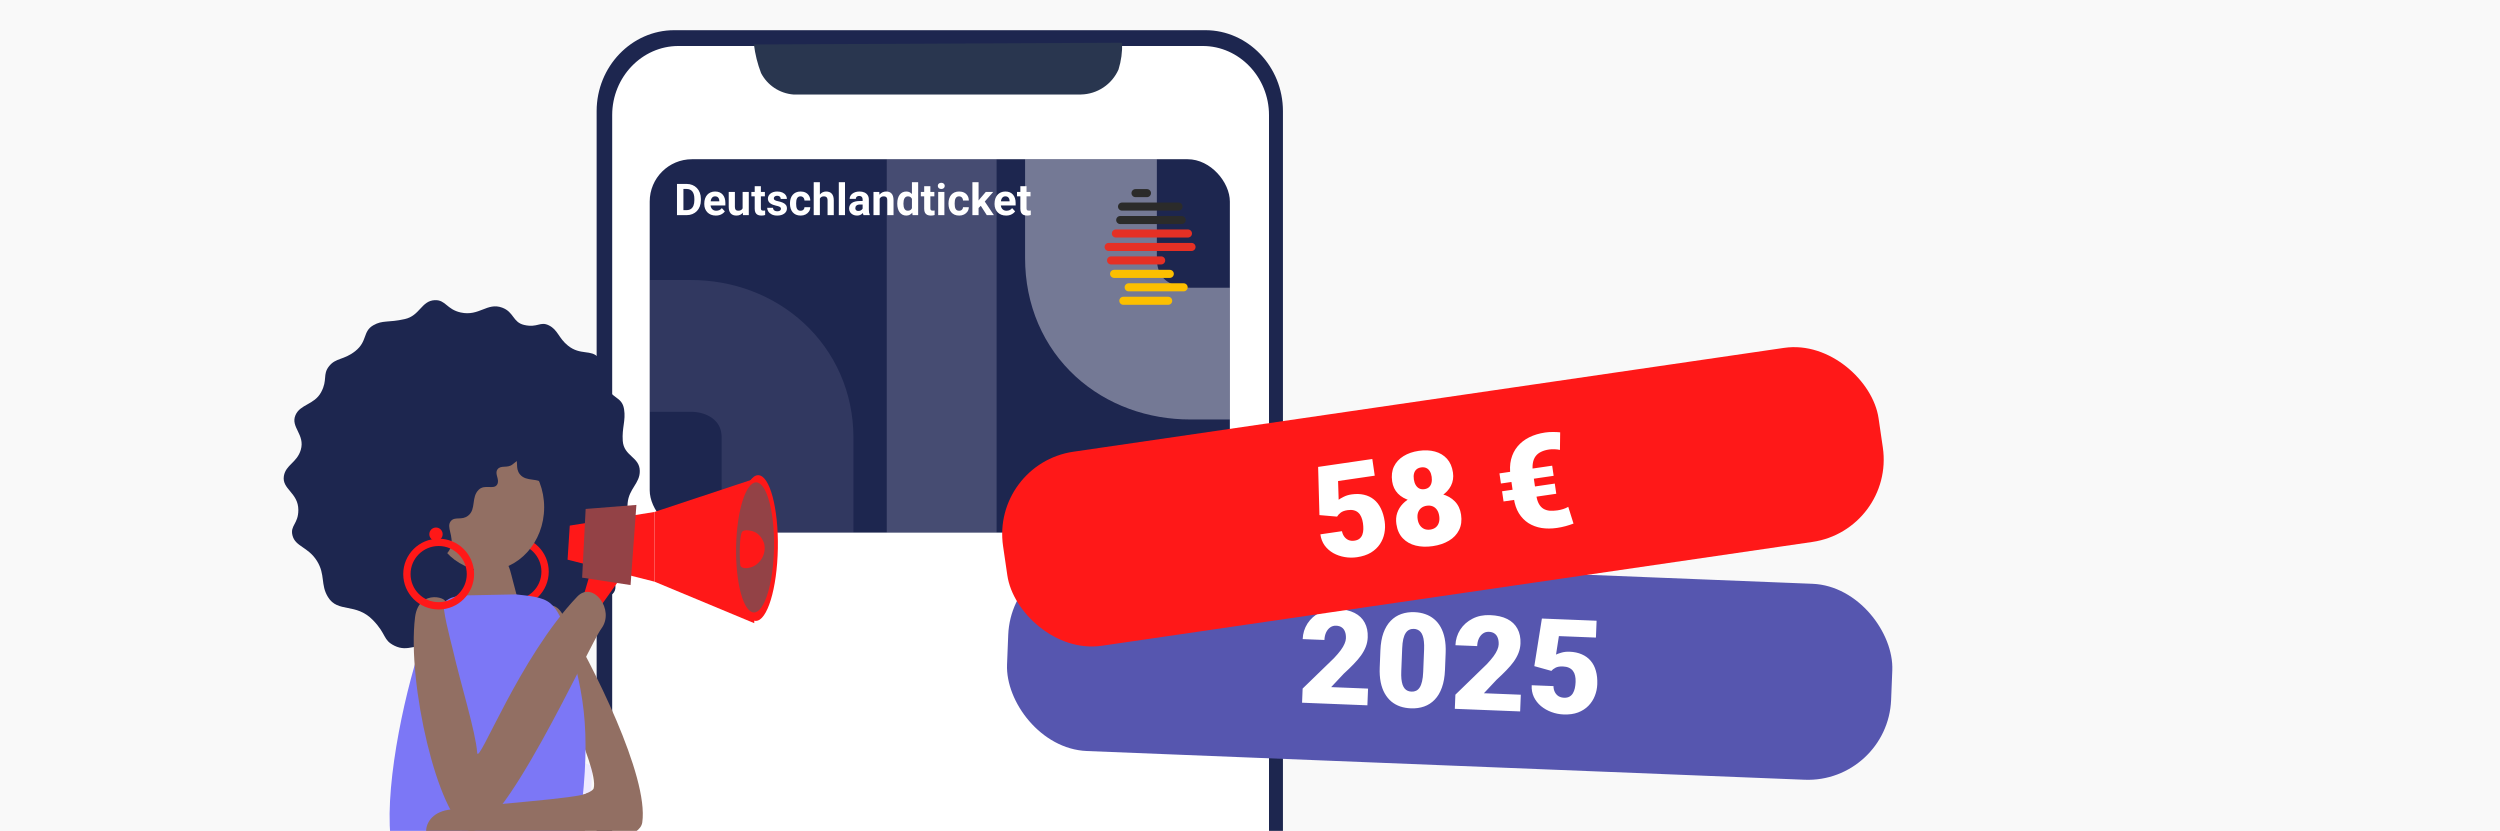 <?xml version="1.0" encoding="utf-8"?>
<svg xmlns="http://www.w3.org/2000/svg" fill="none" height="454" viewBox="0 0 1366 454" width="1366">
<g clip-path="url(#clip0_417_753)">
<rect fill="#C4C4C4" fill-opacity="0.1" height="454" width="1366"/>
<path d="M648.659 16.494H378.341C349.434 16.494 326 39.91 326 68.794V777.051C326 805.935 349.434 829.351 378.341 829.351H648.659C677.566 829.351 701 805.935 701 777.051V68.794C701 39.91 677.566 16.494 648.659 16.494Z" fill="white"/>
<path d="M693.381 782.846C693.381 803.613 677.089 820.601 657.187 820.601H370.693C350.792 820.601 334.5 803.556 334.5 782.846V62.885C334.5 42.118 350.792 25.13 370.693 25.13H657.187C677.089 25.13 693.381 42.175 693.381 62.885V782.846ZM658.609 16.494H368.419C345.106 16.494 326.001 36.38 326.001 60.726V785.147C326.001 809.493 345.106 829.407 368.419 829.407H658.609C681.922 829.407 700.999 809.522 700.999 785.147V60.726C700.999 36.408 681.922 16.494 658.609 16.494Z" fill="#1D264F"/>
<path d="M411.945 24.306C412.604 29.653 413.912 34.9 415.841 39.931C417.546 43.208 420.054 46 423.132 48.047C426.209 50.093 429.757 51.328 433.44 51.635H590.661C595.025 51.542 599.272 50.207 602.902 47.786C606.533 45.366 609.397 41.961 611.16 37.971C612.631 33.239 613.292 28.293 613.12 23.34" fill="#29364F"/>
<g clip-path="url(#clip1_417_753)">
<g clip-path="url(#clip2_417_753)">
<rect fill="#1D264F" height="204" rx="23.116" width="317" x="355" y="87"/>
<path d="M514.532 291L514.532 87" stroke="#EEEAFF" stroke-miterlimit="10" stroke-opacity="0.2" stroke-width="60"/>
<path d="M596.106 87L596.106 141.007C596.106 173.136 620.449 193.206 650.454 193.206H672.516" stroke="#F8F6FF" stroke-miterlimit="10" stroke-opacity="0.4" stroke-width="72"/>
<path d="M430.314 291L430.314 239.132C430.314 209.681 406.62 189 377.415 189L354.936 189" stroke="#E6E1FF" stroke-miterlimit="10" stroke-opacity="0.1" stroke-width="72"/>
<path d="M375.142 117.557H371.427L371.45 114.815H375.142C376.064 114.815 376.841 114.608 377.474 114.193C378.107 113.772 378.583 113.158 378.903 112.354C379.232 111.549 379.396 110.576 379.396 109.436L379.396 108.604C379.396 107.729 379.302 106.959 379.114 106.295C378.935 105.631 378.665 105.072 378.306 104.619C377.946 104.166 377.505 103.826 376.982 103.6C376.458 103.365 375.857 103.248 375.177 103.248H371.357L371.357 100.494H375.177C376.318 100.494 377.36 100.69 378.306 101.08C379.259 101.463 380.083 102.014 380.778 102.733C381.474 103.451 382.009 104.311 382.384 105.311C382.767 106.303 382.958 107.408 382.958 108.627L382.958 109.436C382.958 110.647 382.767 111.752 382.384 112.752C382.009 113.752 381.474 114.611 380.778 115.33C380.091 116.041 379.267 116.592 378.306 116.983C377.353 117.365 376.298 117.557 375.142 117.557ZM373.419 100.494L373.419 117.557H369.903L369.903 100.494H373.419ZM391.138 117.791C390.153 117.791 389.271 117.635 388.489 117.322C387.708 117.002 387.044 116.561 386.497 115.998C385.958 115.436 385.544 114.783 385.255 114.041C384.966 113.291 384.821 112.494 384.821 111.65L384.821 111.182C384.821 110.221 384.958 109.342 385.232 108.545C385.505 107.748 385.896 107.057 386.403 106.471C386.919 105.885 387.544 105.436 388.278 105.123C389.013 104.803 389.841 104.643 390.763 104.643C391.661 104.643 392.458 104.791 393.153 105.088C393.849 105.385 394.431 105.807 394.9 106.354C395.376 106.9 395.735 107.557 395.978 108.322C396.22 109.08 396.341 109.924 396.341 110.854L396.341 112.26H386.263L386.263 110.01H393.025L393.025 109.752C393.025 109.283 392.939 108.865 392.767 108.498C392.603 108.123 392.353 107.826 392.017 107.608C391.681 107.389 391.251 107.279 390.728 107.279C390.282 107.279 389.9 107.377 389.579 107.572C389.259 107.768 388.997 108.041 388.794 108.393C388.599 108.744 388.45 109.158 388.349 109.635C388.255 110.104 388.208 110.619 388.208 111.182L388.208 111.65C388.208 112.158 388.278 112.627 388.419 113.057C388.568 113.486 388.775 113.858 389.04 114.17C389.314 114.483 389.642 114.725 390.025 114.897C390.415 115.068 390.857 115.154 391.349 115.154C391.958 115.154 392.525 115.037 393.048 114.803C393.579 114.561 394.036 114.197 394.419 113.713L396.06 115.494C395.794 115.877 395.431 116.244 394.97 116.596C394.517 116.947 393.97 117.236 393.329 117.463C392.689 117.682 391.958 117.791 391.138 117.791ZM405.763 114.522L405.763 104.877H409.138L409.138 117.557H405.962L405.763 114.522ZM406.138 111.92L407.134 111.897C407.134 112.74 407.036 113.525 406.841 114.252C406.646 114.971 406.353 115.596 405.962 116.127C405.571 116.65 405.079 117.061 404.485 117.358C403.892 117.647 403.193 117.791 402.388 117.791C401.771 117.791 401.2 117.705 400.677 117.533C400.161 117.354 399.716 117.076 399.341 116.701C398.974 116.318 398.685 115.83 398.474 115.236C398.271 114.635 398.169 113.912 398.169 113.068L398.169 104.877H401.544L401.544 113.092C401.544 113.467 401.587 113.783 401.673 114.041C401.767 114.299 401.896 114.51 402.06 114.674C402.224 114.838 402.415 114.955 402.634 115.025C402.86 115.096 403.11 115.131 403.384 115.131C404.079 115.131 404.626 114.99 405.025 114.709C405.431 114.428 405.716 114.045 405.88 113.561C406.052 113.068 406.138 112.522 406.138 111.92ZM417.927 104.877L417.927 107.268H410.544L410.544 104.877H417.927ZM412.372 101.748H415.747L415.747 113.736C415.747 114.104 415.794 114.385 415.888 114.58C415.989 114.775 416.138 114.912 416.333 114.99C416.528 115.061 416.775 115.096 417.071 115.096C417.282 115.096 417.47 115.088 417.634 115.072C417.806 115.049 417.95 115.025 418.068 115.002L418.079 117.486C417.79 117.58 417.478 117.654 417.142 117.709C416.806 117.764 416.435 117.791 416.028 117.791C415.286 117.791 414.638 117.67 414.083 117.428C413.536 117.178 413.114 116.779 412.818 116.233C412.521 115.686 412.372 114.967 412.372 114.076L412.372 101.748ZM426.704 114.053C426.704 113.811 426.634 113.592 426.493 113.397C426.353 113.201 426.091 113.022 425.708 112.858C425.333 112.686 424.79 112.529 424.079 112.389C423.439 112.248 422.841 112.072 422.286 111.861C421.739 111.643 421.263 111.381 420.857 111.076C420.458 110.772 420.146 110.412 419.919 109.998C419.693 109.576 419.579 109.096 419.579 108.557C419.579 108.025 419.693 107.525 419.919 107.057C420.153 106.588 420.485 106.174 420.915 105.815C421.353 105.447 421.884 105.162 422.509 104.959C423.142 104.748 423.853 104.643 424.642 104.643C425.743 104.643 426.689 104.818 427.478 105.17C428.275 105.522 428.884 106.006 429.306 106.623C429.735 107.233 429.95 107.928 429.95 108.709H426.575C426.575 108.381 426.505 108.088 426.364 107.83C426.232 107.565 426.021 107.358 425.732 107.209C425.45 107.053 425.083 106.975 424.63 106.975C424.255 106.975 423.931 107.041 423.657 107.174C423.384 107.299 423.173 107.471 423.025 107.69C422.884 107.9 422.814 108.135 422.814 108.393C422.814 108.588 422.853 108.764 422.931 108.92C423.017 109.068 423.153 109.205 423.341 109.33C423.528 109.455 423.771 109.572 424.068 109.682C424.372 109.783 424.747 109.877 425.193 109.963C426.107 110.15 426.923 110.397 427.642 110.701C428.36 110.998 428.931 111.404 429.353 111.92C429.775 112.428 429.985 113.096 429.985 113.924C429.985 114.486 429.86 115.002 429.61 115.471C429.36 115.94 429.001 116.35 428.532 116.701C428.064 117.045 427.501 117.315 426.845 117.51C426.196 117.697 425.466 117.791 424.653 117.791C423.474 117.791 422.474 117.58 421.653 117.158C420.841 116.736 420.224 116.201 419.802 115.553C419.388 114.897 419.181 114.225 419.181 113.537H422.38C422.396 113.998 422.513 114.369 422.732 114.65C422.958 114.932 423.243 115.135 423.587 115.26C423.939 115.385 424.318 115.447 424.724 115.447C425.161 115.447 425.525 115.389 425.814 115.272C426.103 115.147 426.321 114.983 426.47 114.779C426.626 114.568 426.704 114.326 426.704 114.053ZM437.415 115.154C437.829 115.154 438.196 115.076 438.517 114.92C438.837 114.756 439.087 114.529 439.267 114.24C439.454 113.943 439.552 113.596 439.56 113.197H442.735C442.728 114.088 442.489 114.881 442.021 115.576C441.552 116.264 440.923 116.807 440.134 117.205C439.345 117.596 438.462 117.791 437.485 117.791C436.501 117.791 435.642 117.627 434.907 117.299C434.181 116.971 433.575 116.518 433.091 115.94C432.607 115.354 432.243 114.674 432.001 113.9C431.759 113.119 431.638 112.283 431.638 111.393L431.638 111.053C431.638 110.154 431.759 109.318 432.001 108.545C432.243 107.764 432.607 107.084 433.091 106.506C433.575 105.92 434.181 105.463 434.907 105.135C435.634 104.807 436.485 104.643 437.462 104.643C438.501 104.643 439.411 104.842 440.193 105.24C440.982 105.639 441.599 106.209 442.044 106.951C442.497 107.686 442.728 108.557 442.735 109.565H439.56C439.552 109.143 439.462 108.76 439.29 108.416C439.126 108.072 438.884 107.799 438.564 107.596C438.251 107.385 437.864 107.279 437.403 107.279C436.911 107.279 436.509 107.385 436.196 107.596C435.884 107.799 435.642 108.08 435.47 108.44C435.298 108.791 435.177 109.193 435.107 109.647C435.044 110.092 435.013 110.561 435.013 111.053L435.013 111.393C435.013 111.885 435.044 112.358 435.107 112.811C435.169 113.264 435.286 113.666 435.458 114.018C435.638 114.369 435.884 114.647 436.196 114.85C436.509 115.053 436.915 115.154 437.415 115.154ZM447.985 99.557L447.985 117.557H444.61L444.61 99.557H447.985ZM447.505 110.772H446.579C446.587 109.889 446.704 109.076 446.931 108.334C447.157 107.584 447.482 106.936 447.903 106.389C448.325 105.834 448.829 105.404 449.415 105.1C450.009 104.795 450.665 104.643 451.384 104.643C452.009 104.643 452.575 104.733 453.083 104.912C453.599 105.084 454.04 105.365 454.407 105.756C454.782 106.139 455.071 106.643 455.275 107.268C455.478 107.893 455.579 108.65 455.579 109.541L455.579 117.557H452.181L452.181 109.518C452.181 108.955 452.099 108.514 451.935 108.193C451.778 107.865 451.548 107.635 451.243 107.502C450.946 107.361 450.579 107.291 450.142 107.291C449.657 107.291 449.243 107.381 448.9 107.561C448.564 107.74 448.294 107.99 448.091 108.311C447.888 108.623 447.739 108.99 447.646 109.412C447.552 109.834 447.505 110.287 447.505 110.772ZM461.708 99.557L461.708 117.557L458.321 117.557L458.321 99.557H461.708ZM471.341 114.697L471.341 109.049C471.341 108.643 471.275 108.295 471.142 108.006C471.009 107.709 470.802 107.479 470.521 107.315C470.247 107.15 469.892 107.068 469.454 107.068C469.079 107.068 468.755 107.135 468.482 107.268C468.208 107.393 467.997 107.576 467.849 107.818C467.7 108.053 467.626 108.33 467.626 108.65H464.251C464.251 108.111 464.376 107.6 464.626 107.115C464.876 106.631 465.239 106.205 465.716 105.838C466.193 105.463 466.759 105.17 467.415 104.959C468.079 104.748 468.821 104.643 469.642 104.643C470.626 104.643 471.501 104.807 472.267 105.135C473.032 105.463 473.634 105.955 474.071 106.611C474.517 107.268 474.739 108.088 474.739 109.072L474.739 114.498C474.739 115.193 474.782 115.764 474.868 116.209C474.954 116.647 475.079 117.029 475.243 117.358L475.243 117.557H471.833C471.669 117.213 471.544 116.783 471.458 116.268C471.38 115.744 471.341 115.221 471.341 114.697ZM471.786 109.834L471.81 111.744H469.923C469.478 111.744 469.091 111.795 468.763 111.897C468.435 111.998 468.165 112.143 467.954 112.33C467.743 112.51 467.587 112.721 467.485 112.963C467.392 113.205 467.345 113.471 467.345 113.76C467.345 114.049 467.411 114.311 467.544 114.545C467.677 114.772 467.868 114.951 468.118 115.084C468.368 115.209 468.661 115.272 468.997 115.272C469.505 115.272 469.946 115.17 470.321 114.967C470.696 114.764 470.985 114.514 471.189 114.217C471.4 113.92 471.509 113.639 471.517 113.373L472.407 114.803C472.282 115.123 472.11 115.455 471.892 115.799C471.681 116.143 471.411 116.467 471.083 116.772C470.755 117.068 470.36 117.315 469.9 117.51C469.439 117.697 468.892 117.791 468.259 117.791C467.454 117.791 466.724 117.631 466.068 117.311C465.419 116.983 464.903 116.533 464.521 115.963C464.146 115.385 463.958 114.729 463.958 113.994C463.958 113.33 464.083 112.74 464.333 112.225C464.583 111.709 464.95 111.275 465.435 110.924C465.927 110.565 466.54 110.295 467.275 110.115C468.009 109.928 468.86 109.834 469.829 109.834H471.786ZM480.646 107.584L480.646 117.557H477.271L477.271 104.877H480.435L480.646 107.584ZM480.153 110.772H479.239C479.239 109.834 479.36 108.99 479.603 108.24C479.845 107.483 480.185 106.838 480.622 106.307C481.06 105.768 481.579 105.358 482.181 105.076C482.79 104.787 483.47 104.643 484.22 104.643C484.814 104.643 485.357 104.729 485.849 104.9C486.341 105.072 486.763 105.346 487.114 105.721C487.474 106.096 487.747 106.592 487.935 107.209C488.13 107.826 488.228 108.58 488.228 109.471L488.228 117.557H484.829L484.829 109.459C484.829 108.897 484.751 108.459 484.595 108.147C484.439 107.834 484.208 107.615 483.903 107.49C483.607 107.358 483.239 107.291 482.802 107.291C482.349 107.291 481.954 107.381 481.618 107.561C481.29 107.74 481.017 107.99 480.798 108.311C480.587 108.623 480.427 108.99 480.318 109.412C480.208 109.834 480.153 110.287 480.153 110.772ZM498.282 114.791L498.282 99.557H501.681L501.681 117.557H498.622L498.282 114.791ZM490.267 111.369L490.267 111.123C490.267 110.154 490.376 109.275 490.595 108.486C490.814 107.69 491.134 107.006 491.556 106.436C491.978 105.865 492.497 105.424 493.114 105.111C493.732 104.799 494.435 104.643 495.224 104.643C495.966 104.643 496.614 104.799 497.169 105.111C497.732 105.424 498.208 105.869 498.599 106.447C498.997 107.018 499.318 107.693 499.56 108.475C499.802 109.248 499.978 110.096 500.087 111.018L500.087 111.557C499.978 112.44 499.802 113.26 499.56 114.018C499.318 114.775 498.997 115.44 498.599 116.01C498.208 116.572 497.732 117.01 497.169 117.322C496.607 117.635 495.95 117.791 495.2 117.791C494.411 117.791 493.708 117.631 493.091 117.311C492.482 116.99 491.966 116.541 491.544 115.963C491.13 115.385 490.814 114.705 490.595 113.924C490.376 113.143 490.267 112.291 490.267 111.369ZM493.642 111.123L493.642 111.369C493.642 111.893 493.681 112.381 493.759 112.834C493.845 113.287 493.982 113.69 494.169 114.041C494.364 114.385 494.614 114.654 494.919 114.85C495.232 115.037 495.61 115.131 496.056 115.131C496.634 115.131 497.11 115.002 497.485 114.744C497.86 114.479 498.146 114.115 498.341 113.654C498.544 113.193 498.661 112.662 498.693 112.061L498.693 110.525C498.669 110.033 498.599 109.592 498.482 109.201C498.372 108.803 498.208 108.463 497.989 108.182C497.778 107.9 497.513 107.682 497.193 107.525C496.88 107.369 496.509 107.291 496.079 107.291C495.642 107.291 495.267 107.393 494.954 107.596C494.642 107.791 494.388 108.061 494.193 108.404C494.005 108.748 493.864 109.154 493.771 109.623C493.685 110.084 493.642 110.584 493.642 111.123ZM510.528 104.877L510.528 107.268H503.146L503.146 104.877H510.528ZM504.974 101.748H508.349L508.349 113.736C508.349 114.104 508.396 114.385 508.489 114.58C508.591 114.775 508.739 114.912 508.935 114.99C509.13 115.061 509.376 115.096 509.673 115.096C509.884 115.096 510.071 115.088 510.235 115.072C510.407 115.049 510.552 115.025 510.669 115.002L510.681 117.486C510.392 117.58 510.079 117.654 509.743 117.709C509.407 117.764 509.036 117.791 508.63 117.791C507.888 117.791 507.239 117.67 506.685 117.428C506.138 117.178 505.716 116.779 505.419 116.233C505.122 115.686 504.974 114.967 504.974 114.076L504.974 101.748ZM516.013 104.877L516.013 117.557H512.626L512.626 104.877H516.013ZM512.415 101.572C512.415 101.08 512.587 100.674 512.931 100.354C513.275 100.033 513.735 99.873 514.314 99.873C514.884 99.873 515.341 100.033 515.685 100.354C516.036 100.674 516.212 101.08 516.212 101.572C516.212 102.065 516.036 102.471 515.685 102.791C515.341 103.111 514.884 103.272 514.314 103.272C513.735 103.272 513.275 103.111 512.931 102.791C512.587 102.471 512.415 102.065 512.415 101.572ZM524.04 115.154C524.454 115.154 524.821 115.076 525.142 114.92C525.462 114.756 525.712 114.529 525.892 114.24C526.079 113.943 526.177 113.596 526.185 113.197H529.36C529.353 114.088 529.114 114.881 528.646 115.576C528.177 116.264 527.548 116.807 526.759 117.205C525.97 117.596 525.087 117.791 524.11 117.791C523.126 117.791 522.267 117.627 521.532 117.299C520.806 116.971 520.2 116.518 519.716 115.94C519.232 115.354 518.868 114.674 518.626 113.9C518.384 113.119 518.263 112.283 518.263 111.393L518.263 111.053C518.263 110.154 518.384 109.318 518.626 108.545C518.868 107.764 519.232 107.084 519.716 106.506C520.2 105.92 520.806 105.463 521.532 105.135C522.259 104.807 523.11 104.643 524.087 104.643C525.126 104.643 526.036 104.842 526.818 105.24C527.607 105.639 528.224 106.209 528.669 106.951C529.122 107.686 529.353 108.557 529.36 109.565H526.185C526.177 109.143 526.087 108.76 525.915 108.416C525.751 108.072 525.509 107.799 525.189 107.596C524.876 107.385 524.489 107.279 524.028 107.279C523.536 107.279 523.134 107.385 522.821 107.596C522.509 107.799 522.267 108.08 522.095 108.44C521.923 108.791 521.802 109.193 521.732 109.647C521.669 110.092 521.638 110.561 521.638 111.053L521.638 111.393C521.638 111.885 521.669 112.358 521.732 112.811C521.794 113.264 521.911 113.666 522.083 114.018C522.263 114.369 522.509 114.647 522.821 114.85C523.134 115.053 523.54 115.154 524.04 115.154ZM534.693 99.545L534.693 117.557H531.318L531.318 99.545L534.693 99.545ZM542.685 104.877L537.177 111.158L534.224 114.147L532.993 111.709L535.337 108.733L538.63 104.877H542.685ZM539.181 117.557L535.431 111.697L537.763 109.658L543.071 117.557L539.181 117.557ZM549.739 117.791C548.755 117.791 547.872 117.635 547.091 117.322C546.31 117.002 545.646 116.561 545.099 115.998C544.56 115.436 544.146 114.783 543.857 114.041C543.568 113.291 543.423 112.494 543.423 111.65L543.423 111.182C543.423 110.221 543.56 109.342 543.833 108.545C544.107 107.748 544.497 107.057 545.005 106.471C545.521 105.885 546.146 105.436 546.88 105.123C547.614 104.803 548.443 104.643 549.364 104.643C550.263 104.643 551.06 104.791 551.755 105.088C552.45 105.385 553.032 105.807 553.501 106.354C553.978 106.9 554.337 107.557 554.579 108.322C554.821 109.08 554.943 109.924 554.943 110.854L554.943 112.26H544.864L544.864 110.01H551.626L551.626 109.752C551.626 109.283 551.54 108.865 551.368 108.498C551.204 108.123 550.954 107.826 550.618 107.608C550.282 107.389 549.853 107.279 549.329 107.279C548.884 107.279 548.501 107.377 548.181 107.572C547.86 107.768 547.599 108.041 547.396 108.393C547.2 108.744 547.052 109.158 546.95 109.635C546.857 110.104 546.81 110.619 546.81 111.182L546.81 111.65C546.81 112.158 546.88 112.627 547.021 113.057C547.169 113.486 547.376 113.858 547.642 114.17C547.915 114.483 548.243 114.725 548.626 114.897C549.017 115.068 549.458 115.154 549.95 115.154C550.56 115.154 551.126 115.037 551.65 114.803C552.181 114.561 552.638 114.197 553.021 113.713L554.661 115.494C554.396 115.877 554.032 116.244 553.571 116.596C553.118 116.947 552.571 117.236 551.931 117.463C551.29 117.682 550.56 117.791 549.739 117.791ZM563.075 104.877L563.075 107.268H555.693L555.693 104.877H563.075ZM557.521 101.748H560.896L560.896 113.736C560.896 114.104 560.943 114.385 561.036 114.58C561.138 114.775 561.286 114.912 561.482 114.99C561.677 115.061 561.923 115.096 562.22 115.096C562.431 115.096 562.618 115.088 562.782 115.072C562.954 115.049 563.099 115.025 563.216 115.002L563.228 117.486C562.939 117.58 562.626 117.654 562.29 117.709C561.954 117.764 561.583 117.791 561.177 117.791C560.435 117.791 559.786 117.67 559.232 117.428C558.685 117.178 558.263 116.779 557.966 116.233C557.669 115.686 557.521 114.967 557.521 114.076L557.521 101.748Z" fill="white"/>
</g>
<path d="M645.663 122.437H612.093C610.87 122.437 609.878 121.449 609.878 120.231C609.878 119.013 610.87 118.025 612.093 118.025H645.663C646.887 118.025 647.879 119.013 647.879 120.231C647.879 121.449 646.887 122.437 645.663 122.437Z" fill="#2B2B2A"/>
<path d="M643.935 115.084H613.086C611.861 115.084 610.87 114.096 610.87 112.878C610.87 111.66 611.861 110.672 613.086 110.672H643.935C645.159 110.672 646.151 111.66 646.151 112.878C646.151 114.096 645.159 115.084 643.935 115.084Z" fill="#2B2B2A"/>
<path d="M626.685 107.731H620.454C619.229 107.731 618.238 106.744 618.238 105.526C618.238 104.307 619.229 103.32 620.454 103.32H626.685C627.909 103.32 628.901 104.307 628.901 105.526C628.901 106.744 627.909 107.731 626.685 107.731Z" fill="#2B2B2A"/>
<path d="M638.277 166.554H613.812C612.588 166.554 611.597 165.567 611.597 164.349C611.597 163.13 612.588 162.143 613.812 162.143H638.277C639.501 162.143 640.493 163.13 640.493 164.349C640.493 165.567 639.501 166.554 638.277 166.554Z" fill="#FCBF00"/>
<path d="M646.727 159.198H616.714C615.491 159.198 614.499 158.211 614.499 156.992C614.499 155.774 615.491 154.787 616.714 154.787H646.727C647.951 154.787 648.942 155.774 648.942 156.992C648.942 158.211 647.951 159.198 646.727 159.198Z" fill="#FCBF00"/>
<path d="M639.166 151.847H608.756C607.533 151.847 606.541 150.86 606.541 149.642C606.541 148.423 607.533 147.436 608.756 147.436H639.166C640.39 147.436 641.382 148.423 641.382 149.642C641.382 150.86 640.39 151.847 639.166 151.847Z" fill="#FCBF00"/>
<path d="M634.449 144.495H607.089C605.865 144.495 604.874 143.507 604.874 142.289C604.874 141.071 605.865 140.083 607.089 140.083H634.449C635.673 140.083 636.664 141.071 636.664 142.289C636.664 143.507 635.673 144.495 634.449 144.495Z" fill="#E53025"/>
<path d="M651.042 137.142H605.763C604.539 137.142 603.548 136.154 603.548 134.936C603.548 133.718 604.539 132.73 605.763 132.73H651.042C652.265 132.73 653.257 133.718 653.257 134.936C653.257 136.154 652.265 137.142 651.042 137.142Z" fill="#E53025"/>
<path d="M649.087 129.789H609.725C608.502 129.789 607.51 128.802 607.51 127.584C607.51 126.365 608.502 125.378 609.725 125.378H649.087C650.31 125.378 651.302 126.365 651.302 127.584C651.302 128.802 650.31 129.789 649.087 129.789Z" fill="#E53025"/>
</g>
<path d="M321.546 456.951C322.185 446.731 323.807 420.165 323.488 418.996C322.065 413.906 237.677 405.48 236.055 411.022C233.235 420.631 229.964 446.798 230.815 456.964C231.161 461.057 321.374 459.782 321.546 456.951Z" fill="#EEEAFF"/>
<path d="M240.232 351.937C227.185 351.592 222.941 356.429 215.6 352.854C209.083 349.665 211.424 346.767 203.843 338.9C194.374 329.092 184.624 335.086 179.198 326.208C175.035 319.431 177.868 314.075 173.213 306.54C168.345 298.726 161.404 298.752 159.821 292.599C158.398 287.111 163.026 286.313 163.012 278.672C163.012 269.143 153.889 267.309 155.113 260.066C156.164 253.94 162.267 252.797 164.342 245.82C166.829 237.434 158.637 233.421 161.43 226.883C164.01 220.836 171.71 221.208 175.434 214.35C179.158 207.493 176.113 204.702 179.824 200.064C183.535 195.426 187.804 196.821 194.081 191.878C200.917 186.456 198.071 181.14 203.962 177.738C209.123 174.774 212.035 176.409 221.146 174.349C229.445 172.528 230.217 164.329 237.572 164.01C243.503 163.744 244.022 169.046 251.763 170.748C261.884 172.967 266.193 165.06 274.372 168.09C280.836 170.455 280.131 176.063 286.342 177.538C293.896 179.293 295.067 175.346 299.974 177.817C304.882 180.289 305.147 184.701 310.374 188.888C317.104 194.296 323.102 190.815 326.92 195.36C330.205 199.267 327.81 201.3 330.656 209.447C333.742 218.298 339.807 216.198 340.991 223.6C341.988 229.793 339.78 233.713 340.273 240.876C340.858 249.342 349.489 249.594 349.582 257.289C349.715 264.107 343.611 266.937 342.933 274.964C342.161 283.483 347.175 284.838 345.22 290.406C343.185 296.201 336.774 296.427 333.316 303.085C329.712 310.035 339.036 318.248 335.458 323.644C331.88 329.039 321.905 323.112 315.694 329.053C309.483 334.993 314.963 345.704 309.284 349.598C303.964 353.226 297.819 344.987 288.47 347.432C278.149 350.09 276.899 356.137 267.829 358.369C257.588 360.828 254.862 352.336 240.232 351.937Z" fill="#1D264F"/>
<path d="M280.476 329.69C270.89 329.69 263.12 321.926 263.12 312.347C263.12 302.769 270.89 295.005 280.476 295.005C290.062 295.005 297.832 302.769 297.832 312.347C297.832 321.926 290.062 329.69 280.476 329.69Z" stroke="#FF1818" stroke-miterlimit="10" stroke-width="4"/>
<path d="M279.013 294.194C277.001 294.194 275.369 292.564 275.369 290.553C275.369 288.542 277.001 286.911 279.013 286.911C281.026 286.911 282.657 288.542 282.657 290.553C282.657 292.564 281.026 294.194 279.013 294.194Z" fill="#FF1818"/>
<path d="M265.966 311.803C248.646 311.803 234.605 296.303 234.605 277.183C234.605 258.064 248.646 242.564 265.966 242.564C283.286 242.564 297.327 258.064 297.327 277.183C297.327 296.303 283.286 311.803 265.966 311.803Z" fill="#926F63"/>
<path d="M248.636 334.794C256.922 325.092 256.616 314.593 260.606 306.327C261.324 304.839 271.818 305.836 275.476 307.098C278.708 308.214 278.282 310.792 283.283 328.879C284.054 331.657 286.115 337.199 287.073 340.707" fill="#926F63"/>
<path d="M292.766 347.326C289.148 338.023 299.948 323.139 307.396 335.631C324.06 363.685 354.569 424.166 350.938 449.363C348.651 465.31 280.663 462.36 264.238 462.36C248.038 462.36 248.038 443.981 266.618 444.087C284.014 444.193 323.182 435.329 324.392 430.731C327.411 419.196 299.841 365.532 292.766 347.326Z" fill="#926F63"/>
<path d="M254.754 325.331C248.769 325.996 244.659 325.438 239.526 332.973C236.289 337.387 233.676 342.226 231.759 347.352C222.329 373.081 210.32 426.146 213.352 456.951L315.761 457.163C323.435 402.676 320.096 381.493 309.469 346.395C309.11 345.199 306.676 334.767 300.731 329.69C296.249 325.85 288.389 325.624 282.019 324.773L254.754 325.331Z" fill="#7C77F6"/>
<path d="M257.641 236.318C257.029 240.185 261.883 248.093 266.857 249.608C273.015 251.455 277.684 246.95 281.009 249.608C283.789 251.867 281.195 255.614 284.068 259.163C287.645 263.575 294.042 260.625 298.205 264.89C301.331 268.093 298.205 272.97 300.865 274.818C303.525 276.665 306.809 273.276 309.323 275.11C311.837 276.944 309.788 280.426 311.983 283.27C314.177 286.114 318.008 291.244 321.506 290.141C328.98 287.669 337.465 267.96 336.973 259.575C336.002 242.524 315.601 225.022 298.218 221.62C280.835 218.218 258.758 229.208 257.641 236.318Z" fill="#1D264F"/>
<path d="M233.009 308.121C236.866 308.733 244.779 303.869 246.308 298.898C248.157 292.745 243.649 288.081 246.308 284.758C248.556 281.981 252.321 284.572 255.859 281.702C260.287 278.127 257.321 271.735 261.59 267.575C264.809 264.452 269.677 267.655 271.539 264.917C273.401 262.179 269.996 258.977 271.831 256.465C273.667 253.953 277.151 256 279.984 253.807C282.817 251.614 287.963 247.787 286.873 244.292C284.399 236.823 264.662 228.344 256.283 228.836C239.206 229.806 221.705 250.192 218.287 267.562C214.869 284.931 225.88 307.058 233.009 308.121Z" fill="#1D264F"/>
<path d="M238.223 295.523C236.21 295.523 234.579 293.893 234.579 291.882C234.579 289.87 236.21 288.24 238.223 288.24C240.235 288.24 241.867 289.87 241.867 291.882C241.867 293.893 240.235 295.523 238.223 295.523Z" fill="#FF1818"/>
<path d="M319.272 457.841C295.452 462.107 265.036 464.26 248.65 465.496C229.472 466.945 227.183 445.416 244.859 442.492C262.016 439.648 317.756 436.392 321.254 433.189" fill="#926F63"/>
<path d="M338.916 316.082L323.74 337.451L316.811 332.468L322.144 314.354L338.916 316.082Z" fill="#FF1818"/>
<path d="M413.514 261.196L357.642 279.722V317.823L412.118 340.508" fill="#FF1818"/>
<path d="M412.898 339.264C406.597 339.152 401.806 321.238 402.198 299.252C402.59 277.266 408.016 259.533 414.317 259.646C420.618 259.758 425.409 277.672 425.017 299.658C424.625 321.644 419.199 339.376 412.898 339.264Z" fill="#FF1818"/>
<path d="M411.93 334.648C406.209 334.546 401.855 318.55 402.204 298.92C402.554 279.289 407.476 263.458 413.197 263.56C418.918 263.662 423.272 279.658 422.922 299.288C422.573 318.918 417.651 334.75 411.93 334.648Z" fill="#934246"/>
<path d="M405.495 290.592C406.692 288.998 410.682 290.101 411.214 290.26C416.148 291.709 417.545 297.051 417.625 297.357C417.984 299.239 417.853 301.182 417.246 302.999C416.638 304.817 415.573 306.448 414.153 307.736C410.961 310.899 404.844 311.391 404.498 308.706C403.913 302.965 404.152 292.44 405.495 290.592Z" fill="#FF1818"/>
<path d="M357.642 279.722L311.318 287.19L310.121 305.809L357.642 317.823V279.722Z" fill="#FF1818"/>
<path d="M347.733 275.881L320.003 278.087L318.075 315.63L344.541 319.683L347.733 275.881Z" fill="#934246"/>
<path d="M242.838 329.65C246.602 327.112 228.833 320.733 226.784 337.278C222.329 373.16 239.234 445.881 255.579 453.668C272.629 461.802 322.077 352.123 328.594 343.458C336.202 333.225 323.966 317.025 315.414 325.982C283.694 359.206 261.232 419.009 260.726 411.248C259.981 400.125 251.629 373.36 247.426 354.98C246.229 350.13 241.122 330.846 242.838 329.65Z" fill="#926F63"/>
<path d="M239.686 331.019C230.1 331.019 222.329 323.255 222.329 313.676C222.329 304.098 230.1 296.334 239.686 296.334C249.271 296.334 257.042 304.098 257.042 313.676C257.042 323.255 249.271 331.019 239.686 331.019Z" stroke="#FF1818" stroke-miterlimit="10" stroke-width="4"/>
<g filter="url(#filter0_d_417_753)">
<g clip-path="url(#clip3_417_753)">
<rect fill="#5656AF" height="107.156" rx="45.5" transform="rotate(2.292 520.212 268.97)" width="483.445" x="520.212" y="268.97"/>
<path d="M715.006 343.751L714.64 352.884L678.95 351.456L679.259 343.728L696.391 327.103C697.909 325.498 699.14 324.058 700.082 322.782C701.026 321.483 701.718 320.302 702.159 319.241C702.624 318.181 702.874 317.217 702.908 316.351C702.967 314.875 702.794 313.637 702.388 312.636C702.007 311.612 701.405 310.825 700.583 310.276C699.784 309.728 698.775 309.43 697.558 309.381C696.34 309.332 695.26 309.641 694.319 310.307C693.377 310.973 692.625 311.905 692.061 313.102C691.52 314.3 691.219 315.66 691.159 317.182L679.285 316.707C679.411 313.569 680.287 310.731 681.913 308.192C683.563 305.654 685.789 303.668 688.59 302.232C691.393 300.772 694.598 300.115 698.204 300.259C701.975 300.41 705.113 301.122 707.619 302.395C710.124 303.668 711.977 305.443 713.176 307.719C714.399 309.973 714.948 312.657 714.824 315.772C714.752 317.552 714.403 319.25 713.775 320.867C713.148 322.484 712.275 324.079 711.156 325.653C710.038 327.203 708.685 328.791 707.095 330.416C705.529 332.042 703.748 333.765 701.751 335.586L694.842 342.944L715.006 343.751ZM757.407 324.303L757.033 333.647C756.886 337.323 756.325 340.503 755.35 343.185C754.398 345.867 753.09 348.067 751.426 349.783C749.786 351.5 747.86 352.748 745.647 353.527C743.434 354.307 741.016 354.644 738.394 354.539C736.286 354.455 734.33 354.106 732.524 353.495C730.72 352.86 729.103 351.95 727.673 350.767C726.267 349.562 725.071 348.083 724.085 346.331C723.1 344.579 722.373 342.533 721.903 340.192C721.435 337.828 721.26 335.17 721.378 332.219L721.752 322.875C721.9 319.175 722.45 315.995 723.401 313.336C724.376 310.654 725.695 308.455 727.359 306.739C729.023 305.023 730.961 303.775 733.174 302.996C735.386 302.217 737.804 301.879 740.427 301.984C742.535 302.069 744.479 302.428 746.26 303.062C748.065 303.674 749.682 304.583 751.111 305.79C752.542 306.973 753.738 308.44 754.7 310.191C755.685 311.942 756.412 314.001 756.881 316.365C757.35 318.706 757.525 321.352 757.407 324.303ZM745.137 334.613L745.63 322.318C745.695 320.679 745.659 319.247 745.52 318.021C745.405 316.797 745.188 315.756 744.871 314.899C744.577 314.043 744.194 313.347 743.723 312.812C743.253 312.254 742.706 311.845 742.083 311.586C741.485 311.304 740.811 311.148 740.061 311.118C739.125 311.08 738.274 311.246 737.508 311.614C736.767 311.959 736.122 312.543 735.573 313.366C735.024 314.188 734.581 315.296 734.244 316.69C733.93 318.085 733.732 319.801 733.651 321.839L733.159 334.133C733.092 335.796 733.116 337.251 733.23 338.499C733.369 339.724 733.585 340.777 733.878 341.657C734.195 342.514 734.589 343.221 735.06 343.78C735.531 344.315 736.078 344.712 736.701 344.971C737.324 345.231 738.01 345.376 738.759 345.406C739.673 345.442 740.5 345.288 741.241 344.942C741.982 344.596 742.627 344.012 743.176 343.19C743.749 342.345 744.192 341.225 744.506 339.83C744.845 338.413 745.055 336.674 745.137 334.613ZM798.47 347.092L798.104 356.225L762.414 354.797L762.724 347.069L779.855 330.444C781.374 328.839 782.604 327.399 783.547 326.123C784.49 324.824 785.182 323.643 785.624 322.582C786.088 321.522 786.338 320.558 786.373 319.692C786.432 318.216 786.258 316.978 785.853 315.977C785.472 314.953 784.87 314.166 784.047 313.617C783.248 313.069 782.24 312.771 781.022 312.722C779.804 312.673 778.725 312.982 777.783 313.648C776.842 314.314 776.089 315.246 775.525 316.443C774.985 317.641 774.684 319.001 774.623 320.523L762.75 320.048C762.875 316.91 763.751 314.071 765.377 311.533C767.027 308.995 769.253 307.009 772.055 305.573C774.858 304.113 778.062 303.456 781.669 303.6C785.439 303.751 788.577 304.463 791.083 305.736C793.589 307.009 795.441 308.784 796.64 311.06C797.863 313.314 798.413 315.998 798.288 319.113C798.217 320.893 797.867 322.591 797.24 324.208C796.612 325.825 795.739 327.42 794.62 328.994C793.503 330.544 792.149 332.132 790.56 333.757C788.993 335.383 787.212 337.106 785.216 338.926L778.306 346.285L798.47 347.092ZM815.176 334.074L805.85 331.484L809.988 305.472L839.882 306.669L839.513 315.873L819.279 315.063L817.714 325.168C818.289 324.863 819.253 324.515 820.606 324.123C821.983 323.709 823.491 323.535 825.13 323.6C827.659 323.702 829.88 324.178 831.793 325.028C833.73 325.856 835.349 327.035 836.648 328.565C837.948 330.071 838.895 331.904 839.489 334.062C840.106 336.221 840.36 338.671 840.25 341.411C840.162 343.612 839.714 345.729 838.905 347.761C838.121 349.77 836.959 351.565 835.418 353.145C833.901 354.703 832.011 355.917 829.748 356.788C827.486 357.636 824.832 357.999 821.788 357.877C819.516 357.786 817.317 357.346 815.191 356.557C813.064 355.769 811.161 354.684 809.48 353.303C807.824 351.9 806.53 350.241 805.598 348.327C804.691 346.391 804.295 344.252 804.412 341.911L816.321 342.388C816.341 343.632 816.591 344.721 817.07 345.655C817.548 346.589 818.211 347.331 819.056 347.881C819.927 348.408 820.936 348.695 822.083 348.741C823.254 348.788 824.235 348.592 825.027 348.155C825.818 347.718 826.453 347.098 826.931 346.296C827.409 345.494 827.762 344.57 827.992 343.524C828.222 342.454 828.361 341.322 828.409 340.128C828.46 338.863 828.365 337.722 828.124 336.703C827.907 335.686 827.519 334.814 826.962 334.088C826.406 333.339 825.667 332.758 824.745 332.346C823.847 331.935 822.753 331.703 821.465 331.652C819.756 331.583 818.397 331.822 817.39 332.368C816.383 332.914 815.645 333.483 815.176 334.074Z" fill="white"/>
</g>
</g>
<g filter="url(#filter1_d_417_753)">
<g clip-path="url(#clip4_417_753)">
<rect fill="#FF1818" height="107.156" rx="45.5" transform="rotate(-8.313 509 220.893)" width="483.445" x="509" y="220.893"/>
<path d="M698.088 249.779L688.445 248.95L687.725 222.621L717.329 218.296L718.66 227.41L698.623 230.338L698.944 240.559C699.453 240.153 700.337 239.633 701.594 238.999C702.871 238.339 704.322 237.89 705.945 237.653C708.45 237.287 710.721 237.346 712.757 237.83C714.814 238.287 716.621 239.148 718.18 240.413C719.735 241.654 721.003 243.281 721.984 245.293C722.988 247.302 723.688 249.663 724.085 252.376C724.403 254.556 724.352 256.719 723.931 258.865C723.53 260.984 722.718 262.962 721.494 264.799C720.29 266.61 718.656 268.151 716.592 269.424C714.524 270.673 711.983 271.518 708.968 271.959C706.718 272.288 704.476 272.26 702.241 271.876C700.005 271.492 697.935 270.776 696.029 269.728C694.143 268.653 692.566 267.261 691.297 265.552C690.049 263.816 689.267 261.786 688.951 259.464L700.744 257.741C700.993 258.96 701.439 259.984 702.081 260.814C702.724 261.644 703.511 262.251 704.444 262.636C705.396 262.994 706.441 263.091 707.577 262.924C708.736 262.755 709.665 262.383 710.363 261.807C711.06 261.231 711.57 260.505 711.892 259.629C712.214 258.753 712.391 257.78 712.425 256.709C712.454 255.615 712.383 254.477 712.21 253.294C712.027 252.042 711.723 250.937 711.299 249.981C710.899 249.021 710.357 248.235 709.676 247.624C708.991 246.99 708.158 246.555 707.176 246.32C706.217 246.081 705.1 246.055 703.825 246.241C702.132 246.488 700.841 246.973 699.951 247.695C699.062 248.417 698.441 249.112 698.088 249.779ZM765.827 248.693C766.298 251.917 765.927 254.731 764.715 257.134C763.526 259.535 761.678 261.474 759.17 262.954C756.686 264.43 753.75 265.416 750.364 265.911C747.002 266.402 743.896 266.299 741.046 265.602C738.22 264.902 735.871 263.575 733.998 261.622C732.126 259.669 730.954 257.081 730.483 253.857C730.161 251.654 730.314 249.619 730.941 247.751C731.588 245.856 732.622 244.177 734.042 242.714C735.463 241.251 737.193 240.039 739.231 239.078C741.293 238.114 743.577 237.448 746.081 237.082C749.467 236.588 752.578 236.725 755.415 237.495C758.248 238.242 760.584 239.559 762.423 241.445C764.262 243.332 765.396 245.748 765.827 248.693ZM753.897 249.477C753.693 248.086 753.279 246.95 752.653 246.071C752.024 245.168 751.231 244.525 750.275 244.144C749.319 243.763 748.25 243.658 747.067 243.831C745.908 244 744.913 244.406 744.083 245.049C743.276 245.688 742.689 246.531 742.321 247.58C741.973 248.602 741.901 249.809 742.104 251.2C742.301 252.545 742.727 253.679 743.383 254.602C744.035 255.501 744.841 256.153 745.8 256.558C746.779 256.936 747.86 257.039 749.043 256.866C750.226 256.693 751.209 256.289 751.992 255.653C752.796 254.991 753.358 254.139 753.68 253.097C754.021 252.029 754.093 250.822 753.897 249.477ZM761.398 225.678C761.784 228.322 761.416 230.744 760.293 232.945C759.189 235.12 757.466 236.947 755.124 238.426C752.802 239.878 750.018 240.842 746.771 241.316C743.547 241.787 740.592 241.662 737.905 240.942C735.238 240.195 733.041 238.94 731.315 237.179C729.609 235.391 728.563 233.176 728.177 230.532C727.723 227.424 728.049 224.712 729.155 222.395C730.285 220.074 732.022 218.186 734.367 216.73C736.713 215.274 739.486 214.312 742.686 213.845C745.933 213.37 748.888 213.495 751.552 214.219C754.216 214.943 756.409 216.257 758.132 218.161C759.855 220.065 760.944 222.57 761.398 225.678ZM749.766 228.017C749.59 226.811 749.254 225.806 748.757 225.002C748.258 224.175 747.614 223.582 746.828 223.223C746.038 222.841 745.098 222.73 744.008 222.889C742.964 223.042 742.117 223.402 741.465 223.971C740.814 224.54 740.367 225.292 740.125 226.228C739.88 227.14 739.846 228.211 740.026 229.44C740.202 230.646 740.542 231.674 741.045 232.524C741.548 233.375 742.197 234.002 742.99 234.407C743.807 234.809 744.749 234.932 745.815 234.776C746.905 234.617 747.761 234.231 748.382 233.62C749.027 233.004 749.457 232.219 749.672 231.264C749.911 230.305 749.943 229.223 749.766 228.017ZM818.461 246.368C819.551 246.209 820.595 245.973 821.592 245.662C822.588 245.351 823.523 244.942 824.397 244.435L827.26 253.574C825.893 254.105 824.446 254.577 822.919 254.99C821.415 255.399 819.863 255.721 818.263 255.954C815.248 256.395 812.419 256.406 809.776 255.986C807.13 255.544 804.751 254.66 802.638 253.334C800.546 251.982 798.803 250.188 797.411 247.952C796.041 245.712 795.124 243.004 794.66 239.826L792.881 227.651C792.387 224.265 792.475 221.22 793.146 218.517C793.836 215.787 795.029 213.41 796.722 211.386C798.416 209.362 800.532 207.714 803.071 206.443C805.632 205.169 808.536 204.295 811.783 203.82C813.128 203.624 814.488 203.531 815.864 203.544C817.259 203.529 818.63 203.59 819.976 203.724L819.853 213.336C818.994 213.129 818.029 213.01 816.958 212.977C815.907 212.917 814.895 212.959 813.921 213.101C812.251 213.345 810.797 213.77 809.559 214.378C808.318 214.962 807.321 215.759 806.569 216.769C805.816 217.779 805.312 219.025 805.055 220.507C804.797 221.99 804.818 223.751 805.116 225.792L806.905 238.037C807.193 240.008 807.674 241.596 808.347 242.801C809.021 244.005 809.851 244.902 810.837 245.492C811.846 246.079 812.988 246.434 814.261 246.555C815.554 246.651 816.954 246.588 818.461 246.368ZM815.604 221.95L816.413 227.481L787.609 231.69L786.801 226.159L815.604 221.95ZM817.033 231.725L817.846 237.291L789.042 241.5L788.229 235.934L817.033 231.725Z" fill="white"/>
</g>
</g>
</g>
<defs>
<filter color-interpolation-filters="sRGB" filterUnits="userSpaceOnUse" height="191.406" id="filter0_d_417_753" width="552.344" x="515.926" y="268.97">
<feFlood flood-opacity="0" result="BackgroundImageFix"/>
<feColorMatrix in="SourceAlpha" result="hardAlpha" type="matrix" values="0 0 0 0 0 0 0 0 0 0 0 0 0 0 0 0 0 0 127 0"/>
<feOffset dx="32.5" dy="32.5"/>
<feGaussianBlur stdDeviation="16.25"/>
<feComposite in2="hardAlpha" operator="out"/>
<feColorMatrix type="matrix" values="0 0 0 0 0 0 0 0 0 0 0 0 0 0 0 0 0 0 0.25 0"/>
<feBlend in2="BackgroundImageFix" mode="normal" result="effect1_dropShadow_417_753"/>
<feBlend in="SourceGraphic" in2="effect1_dropShadow_417_753" mode="normal" result="shape"/>
</filter>
<filter color-interpolation-filters="sRGB" filterUnits="userSpaceOnUse" height="240.923" id="filter1_d_417_753" width="558.857" x="509" y="151">
<feFlood flood-opacity="0" result="BackgroundImageFix"/>
<feColorMatrix in="SourceAlpha" result="hardAlpha" type="matrix" values="0 0 0 0 0 0 0 0 0 0 0 0 0 0 0 0 0 0 127 0"/>
<feOffset dx="32.5" dy="32.5"/>
<feGaussianBlur stdDeviation="16.25"/>
<feComposite in2="hardAlpha" operator="out"/>
<feColorMatrix type="matrix" values="0 0 0 0 0 0 0 0 0 0 0 0 0 0 0 0 0 0 0.25 0"/>
<feBlend in2="BackgroundImageFix" mode="normal" result="effect1_dropShadow_417_753"/>
<feBlend in="SourceGraphic" in2="effect1_dropShadow_417_753" mode="normal" result="shape"/>
</filter>
<clipPath id="clip0_417_753">
<rect fill="white" height="454" width="1366"/>
</clipPath>
<clipPath id="clip1_417_753">
<rect fill="white" height="204" transform="translate(355 87)" width="317"/>
</clipPath>
<clipPath id="clip2_417_753">
<rect fill="white" height="204" rx="23.116" width="317" x="355" y="87"/>
</clipPath>
<clipPath id="clip3_417_753">
<rect fill="white" height="107.156" rx="45.5" transform="rotate(2.292 520.212 268.97)" width="483.445" x="520.212" y="268.97"/>
</clipPath>
<clipPath id="clip4_417_753">
<rect fill="white" height="107.156" rx="45.5" transform="rotate(-8.313 509 220.893)" width="483.445" x="509" y="220.893"/>
</clipPath>
</defs>
</svg>